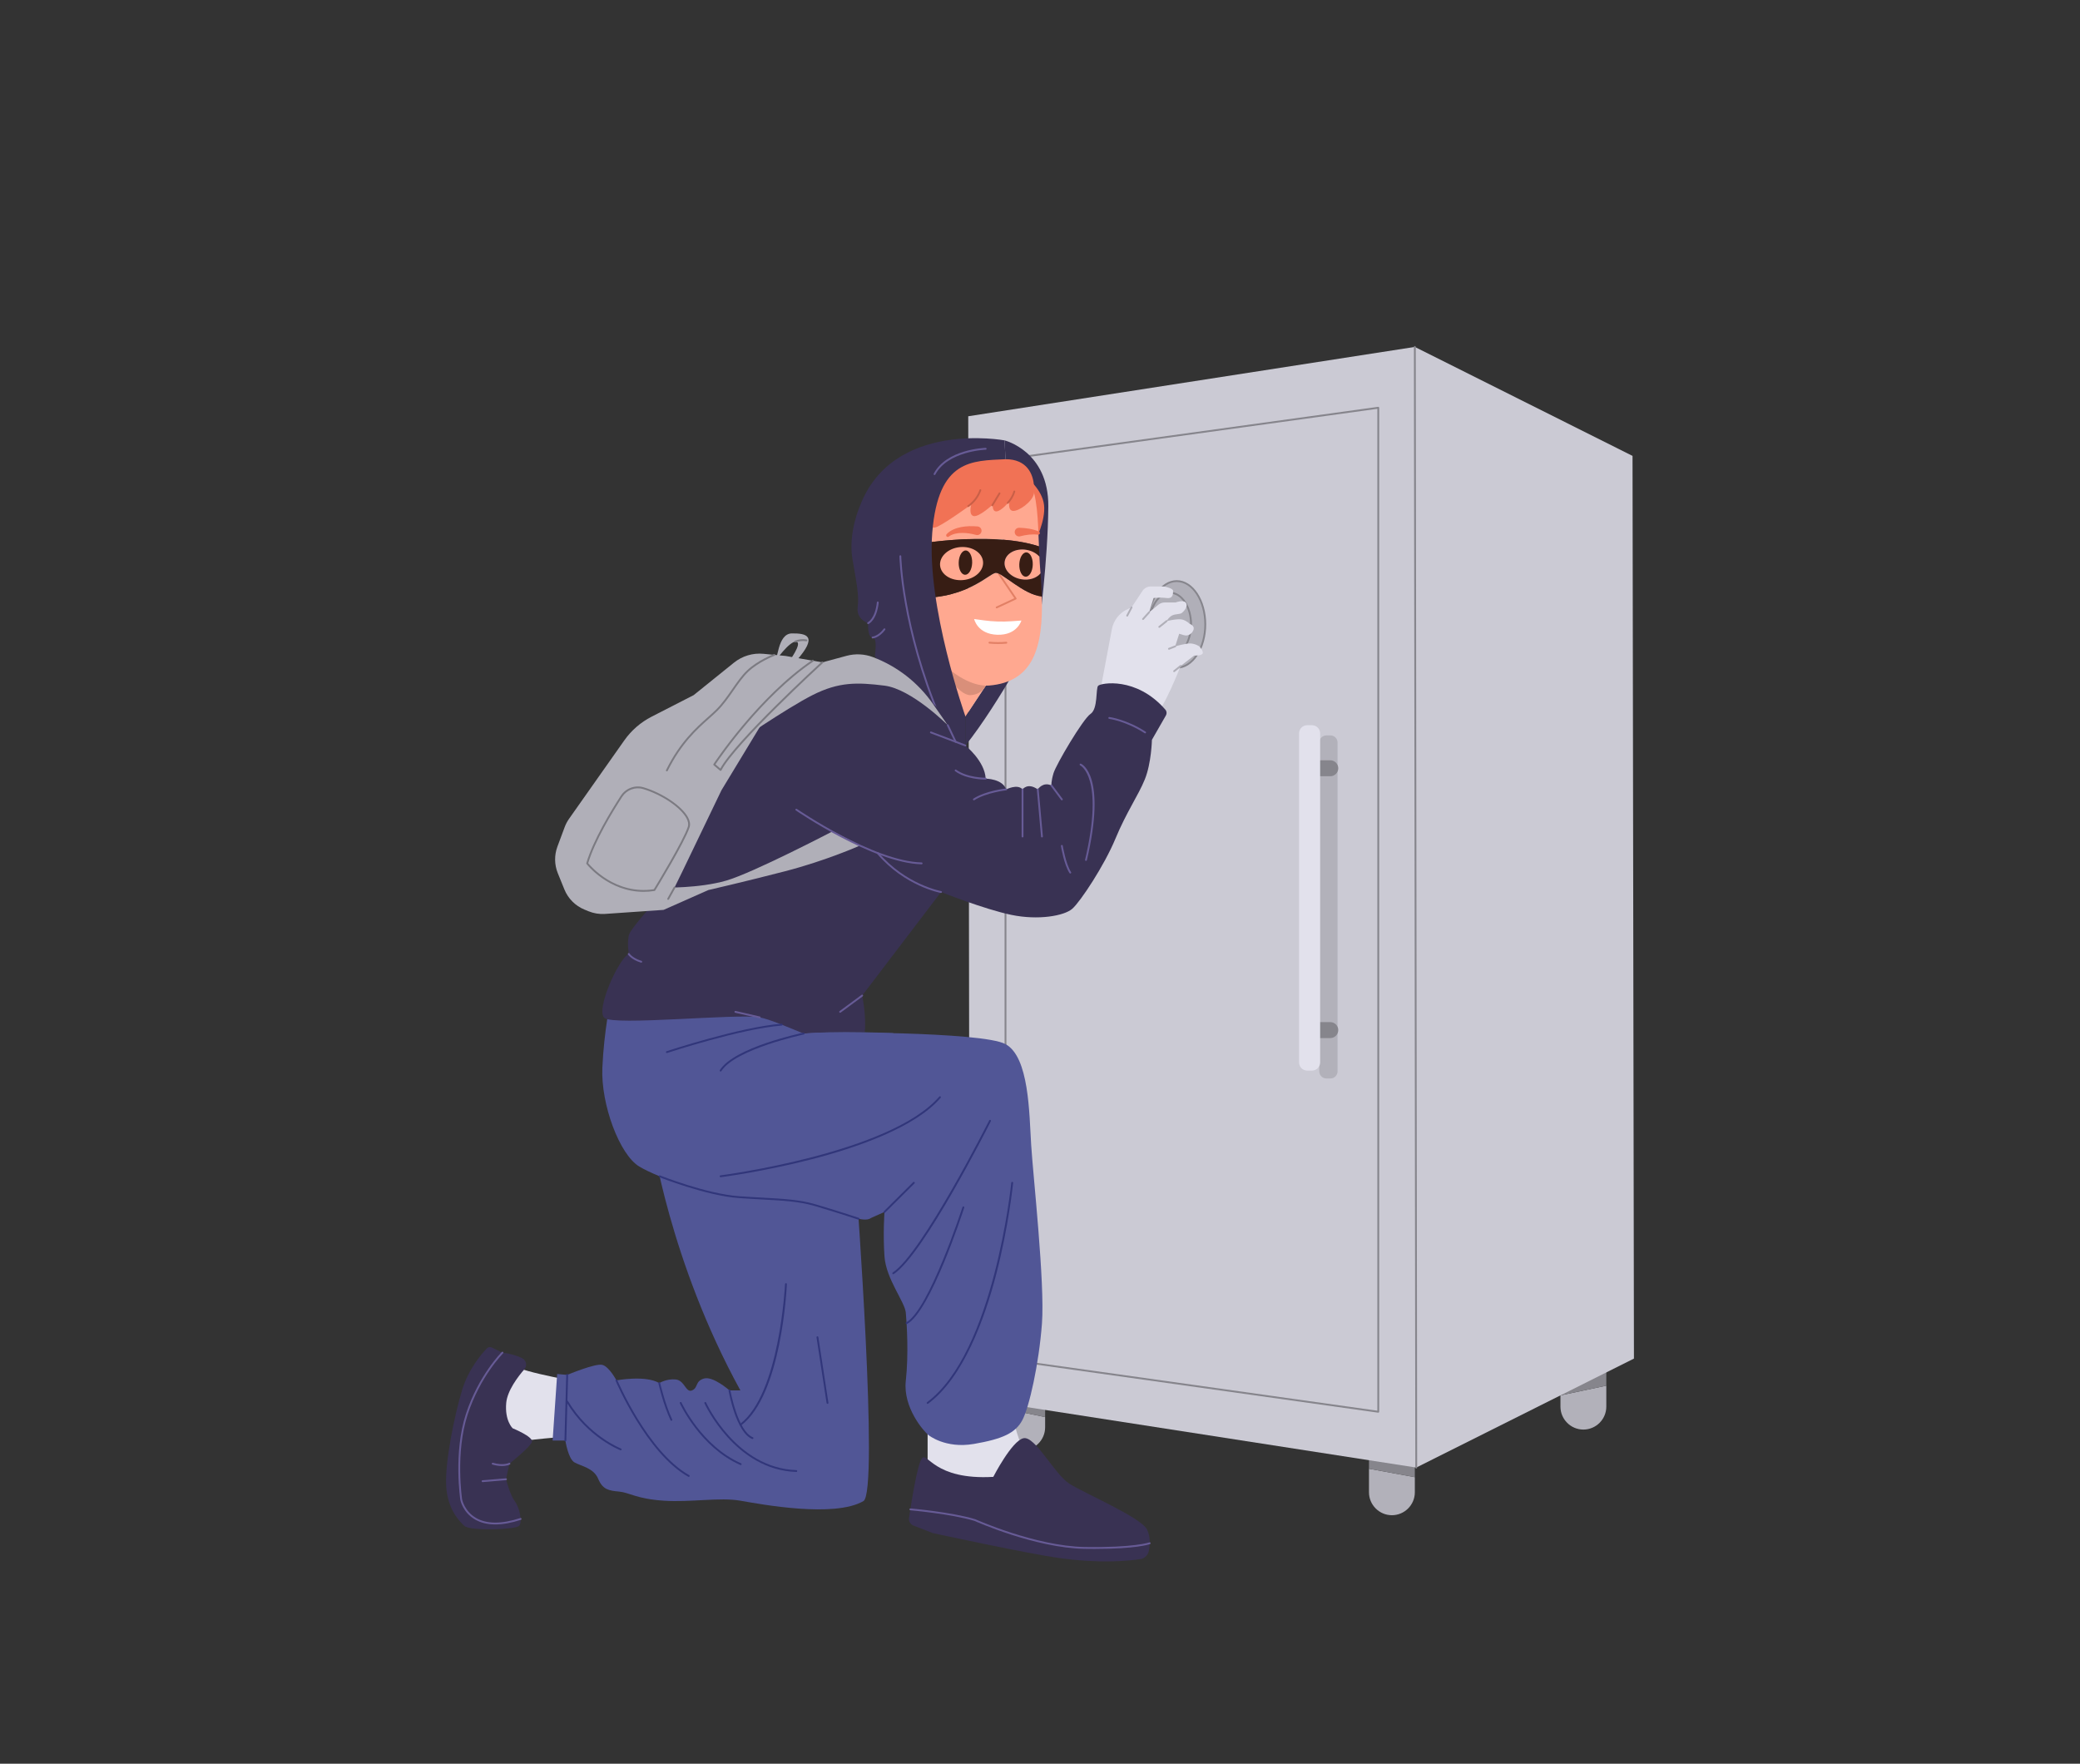 <?xml version="1.0" encoding="utf-8"?>
<svg xmlns="http://www.w3.org/2000/svg" enable-background="new 0 0 2173 1842.422" viewBox="0 0 2173 1842.422">
  <rect x="0" y="0" width="2173" height="1842.422" fill="#333333" stroke="none"/>
  <g>
    <g>
      <path d="M1478.099,1460.112v28.588l-47.916,16.95v-45.538c0-13.185,10.785-23.958,23.958-23.958&#xA;			c6.587,0,12.571,2.696,16.916,7.03C1475.402,1447.53,1478.099,1453.525,1478.099,1460.112z" fill="#b2b1ba"/>
      <path d="M1430.183,1534.284l47.916,8.794v15.79c0,13.173-10.785,23.947-23.958,23.947&#xA;			s-23.958-10.773-23.958-23.947V1534.284z" fill="#b2b1ba"/>
      <path d="M1678.135,1370.639v40.738l-47.916,14.516v-55.254c0-13.173,10.773-23.958,23.958-23.958&#xA;			c6.587,0,12.57,2.696,16.916,7.042C1675.439,1358.057,1678.135,1364.052,1678.135,1370.639z" fill="#b2b1ba"/>
      <path d="M1630.219,1457.632l47.916-10.136v21.899c0,13.173-10.785,23.958-23.958,23.958&#xA;			c-13.185,0-23.958-10.784-23.958-23.958V1457.632z" fill="#b2b1ba"/>
      <path d="M1050.461,1444.811l-6.519,25.619v-78.176c0-13.173,10.785-23.958,23.958-23.958&#xA;			c6.587,0,12.571,2.696,16.916,7.042c4.346,4.334,7.042,10.329,7.042,16.916v66.243L1050.461,1444.811z" fill="#b2b1ba"/>
      <path d="M1043.943,1491.009v-20.579l47.916,9.886v10.694c0,13.173-10.784,23.958-23.958,23.958&#xA;			C1054.727,1514.967,1043.943,1504.183,1043.943,1491.009z" fill="#b2b1ba"/>
      <path d="M1273.218,1425.494h-10.56c-10.272,0-18.677-8.405-18.677-18.677v-109.315&#xA;			c0-10.272,8.405-18.677,18.677-18.677h10.56c10.272,0,18.677,8.405,18.677,18.677v109.315&#xA;			C1291.895,1417.09,1283.491,1425.494,1273.218,1425.494z" fill="#b2b1ba"/>
      <polygon fill="#86858c" points="1478.099 1488.7 1478.099 1543.078 1430.183 1534.284 1430.183 1505.65"/>
      <polygon fill="#86858c" points="1678.135 1411.377 1678.135 1447.496 1630.219 1457.632 1630.219 1425.893"/>
      <polygon fill="#86858c" points="1616.648 1429.999 1630.219 1425.893 1630.219 1457.632"/>
      <polygon fill="#86858c" points="1091.859 1458.496 1091.859 1480.316 1043.943 1470.43 1050.461 1444.811"/>
      <polygon fill="#cbcad4" points="1013.005 1460.596 1479.568 1533.039 1478.095 362.394 1011.532 434.837"/>
      <g>
        <path d="M1439.9,1475.713c-0.045,0-0.089-0.003-0.134-0.009l-389.443-54.735&#xA;				c-0.475-0.067-0.828-0.473-0.828-0.953V479.697c0-0.48,0.354-0.888,0.83-0.953l389.443-53.753&#xA;				c0.276-0.037,0.554,0.045,0.764,0.227c0.21,0.183,0.33,0.447,0.33,0.725v1048.808c0,0.279-0.121,0.543-0.331,0.726&#xA;				C1440.354,1475.631,1440.13,1475.713,1439.9,1475.713z M1051.418,1419.18l387.519,54.465V427.047l-387.519,53.488V1419.18z" fill="#86858c"/>
      </g>
      <polygon fill="#cbcad4" points="1706.996 1419.199 1479.568 1533.039 1478.095 362.394 1705.523 476.234"/>
      <g>
        <path d="M1479.568,1534.001c-0.531,0-0.961-0.43-0.962-0.961l-1.473-1170.645&#xA;				c-0.001-0.532,0.406-0.954,0.962-0.963c0.531,0,0.961,0.43,0.962,0.961l1.473,1170.645c0.001,0.531-0.43,0.963-0.961,0.963&#xA;				C1479.569,1534.001,1479.569,1534.001,1479.568,1534.001z" fill="#86858c"/>
      </g>
      <ellipse cx="1229.376" cy="652.247" fill="#b0afb8" rx="29.806" ry="45.228"/>
      <g>
        <path d="M1229.376,698.436c-16.966,0-30.768-20.721-30.768-46.19c0-25.469,13.803-46.19,30.768-46.19&#xA;				c16.966,0,30.768,20.721,30.768,46.19C1260.144,677.716,1246.342,698.436,1229.376,698.436z M1229.376,607.981&#xA;				c-15.905,0-28.844,19.857-28.844,44.266c0,24.408,12.94,44.266,28.844,44.266c15.905,0,28.844-19.857,28.844-44.266&#xA;				C1258.22,627.838,1245.281,607.981,1229.376,607.981z" fill="#86858c"/>
      </g>
      <g>
        <path d="M1222.551,686.225c-12.528,0-22.72-15.243-22.72-33.979c0-18.736,10.192-33.978,22.72-33.978&#xA;				c12.528,0,22.72,15.242,22.72,33.978C1245.271,670.982,1235.079,686.225,1222.551,686.225z M1222.551,620.193&#xA;				c-11.467,0-20.796,14.379-20.796,32.054c0,17.675,9.329,32.054,20.796,32.054s20.796-14.38,20.796-32.054&#xA;				C1243.347,634.572,1234.018,620.193,1222.551,620.193z" fill="#86858c"/>
      </g>
      <path d="M1389.945,1126.592h-4.261c-4.081,0-7.419-3.339-7.419-7.419V775.636&#xA;			c0-4.081,3.339-7.419,7.419-7.419h4.261c4.081,0,7.419,3.339,7.419,7.419v343.536&#xA;			C1397.365,1123.253,1394.026,1126.592,1389.945,1126.592z" fill="#b2b1ba"/>
      <g>
        <path d="M1389.756,810.876h-22.981c-4.605,0-8.338-3.733-8.338-8.338c0-4.605,3.733-8.338,8.338-8.338&#xA;				h22.981c4.605,0,8.338,3.733,8.338,8.338C1398.094,807.143,1394.361,810.876,1389.756,810.876z" fill="#86858c"/>
      </g>
      <g>
        <path d="M1389.756,1084.394h-22.981c-4.605,0-8.338-3.733-8.338-8.338c0-4.605,3.733-8.338,8.338-8.338&#xA;				h22.981c4.605,0,8.338,3.733,8.338,8.338C1398.094,1080.661,1394.361,1084.394,1389.756,1084.394z" fill="#86858c"/>
      </g>
      <path d="M1370.577,1118.39h-4.858c-4.726,0-8.592-3.867-8.592-8.592V766.126&#xA;			c0-4.726,3.867-8.592,8.592-8.592h4.858c4.726,0,8.593,3.867,8.593,8.593v343.671&#xA;			C1379.17,1114.523,1375.303,1118.39,1370.577,1118.39z" fill="#e2e1ec"/>
    </g>
    <g>
      <path d="M610.491,1445.107c-2.265-1.51-62.659-10.569-76.248-19.628&#xA;			c-13.589-9.059-12.079,76.248-12.079,76.248l12.834,4.53c0,0,65.679-7.549,75.493-6.039&#xA;			C620.305,1501.727,610.491,1445.107,610.491,1445.107z" fill="#e2e1ec"/>
      <path d="M545.488,1418.771c4.351,2.217,5.527,7.908,2.325,11.595c-6.724,7.745-17.797,22.282-18.959,35.164&#xA;			c-1.681,18.633,6.724,26.478,6.724,26.478s21.854,8.883,20.173,14.248c-1.681,5.365-23.535,22.736-23.535,22.736l-3.584,16.25&#xA;			c0,0,4.145,16.25,9.188,22.974s8.275,21.854,4.418,25.776c-3.857,3.922-50.927,5.604-57.091,0s-17.931-18.492-19.052-42.587&#xA;			c-1.121-24.095,8.405-72.286,16.811-99.743c6.635-21.674,20.254-37.413,25.697-43.081c1.346-1.401,3.432-1.775,5.184-0.934&#xA;			l11.146,5.351C524.932,1412.999,536.774,1414.331,545.488,1418.771z" fill="#393253"/>
      <path d="M681.122,1187.709c0,0,18.093,129.506,92.368,264.725h-11.427c0,0-17.14-15.236-26.663-12.379&#xA;			c-9.523,2.857-5.714,9.522-12.379,12.379c-6.666,2.857-7.618-10.475-17.14-11.427c-9.522-0.952-17.141,3.809-17.141,3.809&#xA;			c-14.284-8.57-44.756-2.857-44.756-2.857s-7.489-14.284-14.695-16.188c-7.207-1.904-36.726,10.475-36.726,10.475l-10.475-0.952&#xA;			l-4.761,69.514h13.331c0,0,2.857,19.045,9.523,22.854c6.666,3.809,19.997,5.714,24.758,17.141&#xA;			c4.761,11.427,11.427,12.379,21.902,13.331c10.475,0.952,18.093,7.618,46.66,9.523c28.567,1.904,58.087-3.809,79.989,0&#xA;			c21.902,3.809,98.081,18.093,128.553,0.401c16.42-9.534-7.618-330.831-7.618-330.831L681.122,1187.709z" fill="#515696"/>
      <path d="M1049.48,460.027c0,0,46.15,11.3,45.697,68.869c-0.452,57.568-9.769,126.706-9.769,126.706&#xA;			s-41.074,78.528-76.812,123.196c-35.738,44.669,0,0,0,0v-30.396l35.35-53.529l6.509-215.176L1049.48,460.027L1049.48,460.027z" fill="#393253"/>
      <path d="M1071.903,498.13c0,0,16.984,12.886,18.825,29.454c1.841,16.568-9.413,38.045-9.413,38.045&#xA;			s-16.391-49.722-16.375-50.173S1071.903,498.13,1071.903,498.13z" fill="#f17255"/>
      <polygon fill="#ffa890" points="1043.947 694.872 1008.597 748.402 990.129 757.542 962.826 716.227 962.826 675.219 1003.386 685.646"/>
      <path d="M1029.744,716.38c0,0-4.136,9.47-16.214,9.755c-12.078,0.284-30.418-28.629-30.418-28.629&#xA;			l32.449-5.592l14.184,6.486V716.38z" fill="#d98f7a"/>
      <path d="M940.91,571.449c-2.219-51.033,6.086-89.268,73.068-94.717&#xA;			c70.179-5.711,69.269,38.474,71.43,94.012C1032.863,553.52,946.712,569.822,940.91,571.449z" fill="#ffa890"/>
      <path d="M1033.465,716.118c-29.145,2.423-74.24-35.937-87.163-91.987&#xA;			c62.068,5.108,86.31-25.073,93.943-25.619c7.144-0.512,29.066,22.763,48.144,24.538&#xA;			C1089.97,675.665,1079.971,712.239,1033.465,716.118z" fill="#ffa890"/>
      <g>
        <path d="M1041.254,635.502c-0.362,0-0.709-0.205-0.872-0.555c-0.225-0.482-0.017-1.054,0.465-1.279&#xA;				l18.797-8.779l-16.678-24.59c-0.298-0.44-0.184-1.038,0.256-1.336c0.44-0.297,1.038-0.183,1.336,0.256l17.311,25.524&#xA;				c0.158,0.233,0.206,0.524,0.131,0.796c-0.075,0.272-0.265,0.497-0.52,0.616l-19.819,9.256&#xA;				C1041.529,635.474,1041.391,635.502,1041.254,635.502z" fill="#e28065"/>
      </g>
      <path d="M1067.075,648.221c0,0-4.368,15.521-25.186,14.861c-20.818-0.66-24.194-16.426-24.194-16.426&#xA;			l10.173,1.378c9.583,1.298,19.322,1.606,28.967,0.918L1067.075,648.221z" fill="#fff"/>
      <path d="M988.848,558.147c0.622-0.752,1.109-1.163,1.694-1.685c0.572-0.467,1.158-0.919,1.768-1.316&#xA;			c0.599-0.434,1.237-0.755,1.863-1.137c0.64-0.328,1.287-0.656,1.942-0.962c2.631-1.193,5.403-1.968,8.196-2.495&#xA;			c2.802-0.572,5.62-0.766,8.449-0.902l4.223,0.016l4.202,0.253c2.489,0.15,4.385,2.289,4.235,4.778&#xA;			c-0.15,2.489-2.289,4.385-4.778,4.235c-0.261-0.016-0.515-0.053-0.761-0.111l-0.218-0.053l-3.641-0.877l-3.67-0.669&#xA;			c-2.446-0.31-4.927-0.585-7.374-0.518c-2.453,0.022-4.907,0.26-7.252,0.858c-0.581,0.156-1.158,0.33-1.738,0.504&#xA;			c-0.549,0.219-1.143,0.389-1.67,0.65c-0.553,0.232-1.072,0.504-1.586,0.787c-0.467,0.273-1.042,0.658-1.321,0.876l-0.219,0.172&#xA;			c-0.734,0.575-1.795,0.446-2.37-0.288C988.321,559.628,988.353,558.745,988.848,558.147z" fill="#f17255"/>
      <path d="M1084.42,558.521c-6.3-0.776-12.615,0.146-18.684,1.708c-2.427,0.624-4.9-0.837-5.524-3.263&#xA;			c-0.624-2.427,0.837-4.9,3.264-5.524c0.415-0.107,0.831-0.153,1.239-0.143l0.063,0.003c7.001,0.201,14.119,1.19,20.564,3.948&#xA;			c0.87,0.372,1.274,1.38,0.901,2.25c-0.307,0.718-1.046,1.118-1.783,1.028L1084.42,558.521z" fill="#f17255"/>
      <path d="M1088.389,623.05c-19.078-1.775-40.999-25.05-48.144-24.538&#xA;			c-7.633,0.546-31.876,30.727-93.943,25.619c-1.502-6.462-2.571-13.151-3.128-20.045c-0.922-11.297-1.809-22.24-2.264-32.638&#xA;			c5.802-1.627,91.953-17.929,144.499-0.705c0.136,3.538,0.284,7.121,0.466,10.739c-3.162-3.515-7.986-6.177-13.663-7.11&#xA;			c-11.057-1.832-21.16,3.572-22.57,12.059c-1.399,8.475,6.427,16.848,17.485,18.68c8.225,1.365,15.927-1.285,19.908-6.223&#xA;			C1087.684,607.26,1088.162,615.326,1088.389,623.05z" fill="#371d14"/>
      <path d="M1027.009,586.747c0.844,9.511-8.52,18.113-20.914,19.212c-12.395,1.099-23.126-5.72-23.97-15.231&#xA;			c-0.844-9.511,8.52-18.113,20.915-19.212C1015.433,570.417,1026.165,577.236,1027.009,586.747z" fill="#ffa890"/>
      <path d="M1087.035,598.888c-3.982,4.937-11.683,7.588-19.908,6.223&#xA;			c-11.058-1.832-18.884-10.204-17.485-18.68c1.411-8.486,11.513-13.89,22.57-12.059c5.677,0.933,10.5,3.595,13.663,7.11&#xA;			c0.239,4.846,0.535,9.761,0.944,14.721C1086.887,597.102,1086.967,598,1087.035,598.888z" fill="#ffa890"/>
      <path d="M1015.635,587.958c-0.222,7.012-3.554,12.597-7.441,12.474c-3.887-0.123-6.858-5.907-6.636-12.919&#xA;			c0.222-7.012,3.554-12.597,7.441-12.474C1012.886,575.161,1015.858,580.945,1015.635,587.958z" fill="#371d14"/>
      <path d="M1078.941,589.964c-0.222,7.012-3.553,12.597-7.441,12.474c-3.887-0.123-6.858-5.907-6.636-12.92&#xA;			c0.222-7.012,3.554-12.597,7.441-12.473C1076.192,577.167,1079.163,582.952,1078.941,589.964z" fill="#371d14"/>
      <path d="M962.854,537.547c-0.48,1.919,5.277,18.231,16.792,12.474&#xA;			c11.515-5.757,35.004-23.029,35.004-23.029s-3.108,11.299,2.773,12.127c5.882,0.827,19.795-12.127,19.795-12.127&#xA;			s-1.046,7.676,4.035,7.197c5.08-0.48,13.237-10.347,13.237-10.347s-1.919,9.388,3.838,9.868c5.757,0.48,20.244-9.32,21.888-18.254&#xA;			c0.257-1.396,0.057-4.848,0-6.679c-0.433-13.927-7.725-29.168-29.76-29.079l0,0l-41.859-3.463l-35.668,9.978l-8.156,22.549&#xA;			L962.854,537.547z" fill="#f17255"/>
      <g>
        <path d="M1042.746,672.712c-3.055,0-6.111-0.142-9.145-0.426c-0.529-0.049-0.918-0.518-0.868-1.047&#xA;				c0.049-0.529,0.51-0.928,1.047-0.868c5.786,0.541,11.656,0.555,17.444,0.044c0.527-0.049,0.996,0.344,1.043,0.874&#xA;				c0.047,0.529-0.344,0.996-0.874,1.043C1048.524,672.585,1045.635,672.712,1042.746,672.712z" fill="#e28065"/>
      </g>
      <g>
        <path d="M1011.533,529.666c-0.303,0-0.602-0.143-0.789-0.411c-0.304-0.436-0.198-1.035,0.237-1.34&#xA;				c5.658-3.952,10.036-9.714,12.327-16.222c0.177-0.502,0.725-0.765,1.227-0.588c0.501,0.177,0.765,0.726,0.588,1.227&#xA;				c-2.424,6.886-7.055,12.98-13.04,17.161C1011.915,529.609,1011.723,529.666,1011.533,529.666z" fill="#c95f47"/>
      </g>
      <g>
        <path d="M1036.624,528.83c-0.17,0-0.343-0.045-0.499-0.14c-0.454-0.276-0.598-0.868-0.323-1.322&#xA;				l7.594-12.501c0.276-0.454,0.868-0.598,1.322-0.323c0.454,0.276,0.598,0.868,0.323,1.322l-7.594,12.501&#xA;				C1037.266,528.665,1036.949,528.83,1036.624,528.83z" fill="#c95f47"/>
      </g>
      <g>
        <path d="M1052.815,526.286c-0.237,0-0.474-0.086-0.66-0.262c-0.387-0.364-0.405-0.973-0.041-1.36&#xA;				c3.073-3.263,5.379-7.256,6.669-11.547c0.153-0.51,0.692-0.795,1.198-0.645c0.509,0.153,0.797,0.69,0.645,1.198&#xA;				c-1.376,4.575-3.835,8.833-7.111,12.312C1053.326,526.184,1053.071,526.286,1052.815,526.286z" fill="#c95f47"/>
      </g>
      <path d="M1050.456,479.697l-0.976-19.67c0,0-116.837-21.823-151.13,68.587c0,0-12.47,28.058-7.794,55.337&#xA;			c4.676,27.279,7.015,38.05,5.456,50.59c-1.559,12.54,10.912,16.437,10.912,16.437s-0.779,15.187,4.676,14.997&#xA;			c5.456-0.189,2.338,19.296,2.338,19.296l44.425,67.028l42.087,31.176l8.146-4.676v-30.396c0,0-40.88-115.297-34.645-192.094&#xA;			C980.187,479.512,1015.508,481.441,1050.456,479.697z" fill="#393253"/>
      <g>
        <path d="M981.992,750.933c-0.376,0-0.734-0.222-0.888-0.591c-39.943-95.518-41.454-168.591-41.464-169.318&#xA;				c-0.008-0.531,0.416-0.968,0.948-0.976c0.534-0.016,0.968,0.417,0.976,0.948c0.011,0.723,1.525,73.452,41.315,168.603&#xA;				c0.205,0.49-0.026,1.054-0.516,1.259C982.241,750.909,982.116,750.933,981.992,750.933z" fill="#675b96"/>
      </g>
      <g>
        <path d="M976.304,496.235c-0.151,0-0.304-0.035-0.447-0.11c-0.47-0.247-0.651-0.829-0.405-1.299&#xA;				c13.346-25.422,52.597-26.94,54.261-26.992c0.525-0.019,0.975,0.4,0.991,0.931c0.017,0.53-0.4,0.975-0.931,0.991&#xA;				c-0.396,0.013-39.796,1.541-52.617,25.964C976.984,496.047,976.65,496.235,976.304,496.235z" fill="#675b96"/>
      </g>
      <g>
        <path d="M906.925,651.94c-0.371,0-0.725-0.216-0.883-0.577c-0.212-0.485,0.009-1.05,0.492-1.265&#xA;				c0.129-0.06,7.732-3.748,9.537-20.86c0.057-0.528,0.529-0.906,1.058-0.856c0.529,0.056,0.912,0.53,0.856,1.058&#xA;				c-1.944,18.413-10.322,22.266-10.678,22.42C907.183,651.914,907.053,651.94,906.925,651.94z" fill="#675b96"/>
      </g>
      <g>
        <path d="M911.6,666.937c-0.507,0-0.931-0.396-0.96-0.909c-0.029-0.529,0.375-0.982,0.903-1.013&#xA;				c0.11-0.008,5.859-0.51,11.71-8.231c0.321-0.422,0.924-0.505,1.348-0.185c0.423,0.321,0.507,0.924,0.185,1.348&#xA;				c-6.459,8.524-12.862,8.974-13.132,8.99C911.635,666.937,911.617,666.937,911.6,666.937z" fill="#675b96"/>
      </g>
      <path d="M969.088,1456.385c0,2.629,0,99.892,0,99.892l119.97-6.134c0,0-34.974-42.936-34.098-105.15&#xA;			C1055.837,1382.78,969.088,1456.385,969.088,1456.385z" fill="#e2e1ec"/>
      <path d="M1037.707,1542.765c0,0,19.35-37.733,31.534-40.367c12.184-2.634,32.251,37.501,48.018,47.534&#xA;			c15.767,10.034,74.535,35.12,80.985,47.661c3.845,7.475,3.106,16.606,1.882,22.763c-0.854,4.295-4.325,7.578-8.651,8.258&#xA;			c-12.628,1.986-42.531,4.972-86.4-1.279c-32.645-4.652-130.436-25.8-130.436-25.8l-20.417-7.94&#xA;			c-3.16-1.229-5.053-4.471-4.558-7.826c2.261-15.336,8.708-56.538,13.509-62.353&#xA;			C969.088,1516.248,975.355,1546.349,1037.707,1542.765z" fill="#393253"/>
      <g>
        <path d="M1143.529,1618.031c-3.204,0-6.568-0.026-10.103-0.081&#xA;				c-51.922-0.812-114.732-28.911-115.36-29.195c-24.746-7.415-66.688-11.048-67.108-11.084c-0.53-0.045-0.922-0.51-0.877-1.04&#xA;				c0.045-0.53,0.521-0.929,1.04-0.877c0.423,0.036,42.561,3.685,67.617,11.202c0.745,0.326,63.198,28.263,114.718,29.069&#xA;				c51.408,0.802,67.166-4.789,67.32-4.845c0.495-0.184,1.05,0.07,1.236,0.568c0.185,0.497-0.068,1.05-0.565,1.236&#xA;				C1200.856,1613.205,1187.371,1618.031,1143.529,1618.031z" fill="#675b96"/>
      </g>
      <g>
        <path d="M517.461,1592.463c-8.257,0-15.396-1.758-21.362-5.275c-12.551-7.397-15.07-19.797-15.171-20.322&#xA;				c-0.082-0.525-7.404-49.425,5.811-89.812c13.217-40.389,37.273-64.501,37.515-64.74c0.377-0.373,0.986-0.371,1.36,0.007&#xA;				c0.373,0.378,0.37,0.987-0.008,1.36c-0.238,0.236-23.975,24.047-37.039,63.971c-13.069,39.941-5.819,88.399-5.744,88.884&#xA;				c0.017,0.083,2.478,12.072,14.284,19.011c11.184,6.574,26.83,6.655,46.507,0.242c0.506-0.167,1.049,0.112,1.213,0.616&#xA;				c0.165,0.505-0.111,1.048-0.616,1.213C534.307,1590.848,525.371,1592.463,517.461,1592.463z" fill="#675b96"/>
      </g>
      <g>
        <path d="M504.158,1548.237c-0.495,0-0.916-0.38-0.958-0.883c-0.044-0.529,0.35-0.995,0.879-1.038&#xA;				l24.472-2.032c0.524-0.04,0.995,0.349,1.038,0.879c0.044,0.529-0.349,0.995-0.879,1.038l-24.472,2.032&#xA;				C504.212,1548.235,504.185,1548.237,504.158,1548.237z" fill="#675b96"/>
      </g>
      <g>
        <path d="M524.334,1531.433c-2.679,0-5.981-0.381-9.882-1.518c-0.51-0.149-0.803-0.683-0.654-1.193&#xA;				c0.149-0.511,0.685-0.798,1.193-0.655c10.805,3.147,16.711,0.108,16.77,0.076c0.468-0.247,1.05-0.073,1.301,0.393&#xA;				c0.25,0.467,0.079,1.047-0.386,1.3C532.5,1529.933,529.646,1531.433,524.334,1531.433z" fill="#675b96"/>
      </g>
      <path d="M1077.271,1195.9c-2.062-33-2.066-91.782-26.814-105.189&#xA;			c-24.749-13.406-196.969-12.375-196.969-12.375l-54.657-41.25l-80.438,15.469l-80.438-8.25c0,0-7.017,33-8.665,71.157&#xA;			c-1.648,38.157,17.946,90.751,38.571,103.126c20.625,12.375,73.22,29.906,104.157,31.969c30.938,2.062,66,4.125,87.657,10.313&#xA;			c21.656,6.188,42.282,17.531,50.532,11.344l13.812-6.188c0,0-1.657,22.688,0,46.407c1.657,23.719,21.253,47.438,22.283,58.782&#xA;			c1.03,11.344,3.095,43.313,0,71.157c-3.095,27.844,18.485,52.594,23.68,56.719c0,0,17.5,14.438,47.441,9.281&#xA;			c29.941-5.156,43.348-11.344,50.566-24.75c7.219-13.406,17.39-58.782,20.554-101.063S1079.333,1228.9,1077.271,1195.9z" fill="#515696"/>
      <path d="M1148.619,726.137c0.476-2.232,8.542-45.283,12.95-68.831c1.767-9.438,8.106-17.373,16.918-21.187&#xA;			l3.649-1.579l11.392-17.251c1.914-2.899,5.156-4.643,8.631-4.643h14.152c0,0,9.201,1.78,9.201,4.504&#xA;			c0,2.725,0.274,8.457-6.763,7.563c-7.038-0.895-13.61,0-13.61,0l-4.6,14.878l9.59-7.874c1.873-1.538,4.221-2.378,6.644-2.378&#xA;			h11.368c0,0,7.886-3.023,10.515,0c2.629,3.023,0,7.624-3.943,10.91c-1.944,1.62-6.633,0.913-10.095,2.625&#xA;			c-3.562,1.761-5.87,5.919-5.87,5.919s11.691-2.84,16.39-1.603c4.699,1.237,7.667,4.452,7.667,4.452s5.193,1.804,4.204,5.725&#xA;			c-0.989,3.921-5.194,7.63-10.14,6.146c-4.946-1.484-4.946-1.484-4.946-1.484l-4.204,13.191c0,0,10.882-3.298,16.075-3.051&#xA;			c5.194,0.247,9.151,3.051,9.151,3.051s5.193,5.605,3.215,7.831c-1.979,2.226-8.656,1.731-8.656,1.731l-14.097,10.882&#xA;			c0,0-17.312,44.764-27.452,52.925C1195.816,756.749,1148.619,726.137,1148.619,726.137z" fill="#e2e1ec"/>
      <g>
        <path d="M1226.636,702.098c-0.281,0-0.559-0.122-0.749-0.358c-0.334-0.413-0.269-1.018,0.144-1.353&#xA;				l6.772-5.473c0.414-0.333,1.018-0.269,1.353,0.144c0.334,0.413,0.269,1.018-0.144,1.353l-6.772,5.473&#xA;				C1227.062,702.028,1226.848,702.098,1226.636,702.098z" fill="#b0afb8"/>
      </g>
      <g>
        <path d="M1221.222,678.711c-0.385,0-0.749-0.232-0.896-0.613c-0.193-0.495,0.052-1.052,0.547-1.245&#xA;				l6.497-2.53c0.492-0.192,1.053,0.051,1.245,0.547c0.193,0.495-0.052,1.052-0.547,1.245l-6.497,2.53&#xA;				C1221.457,678.69,1221.339,678.711,1221.222,678.711z" fill="#b0afb8"/>
      </g>
      <g>
        <path d="M1211.12,655.842c-0.282,0-0.562-0.124-0.753-0.362c-0.331-0.415-0.263-1.021,0.152-1.352&#xA;				l7.629-6.087c0.415-0.329,1.02-0.263,1.352,0.152c0.331,0.415,0.263,1.021-0.152,1.352l-7.629,6.087&#xA;				C1211.542,655.773,1211.33,655.842,1211.12,655.842z" fill="#b0afb8"/>
      </g>
      <g>
        <path d="M1194.16,647.619c-0.23,0-0.461-0.082-0.645-0.248c-0.395-0.356-0.426-0.964-0.07-1.359&#xA;				l6.378-7.065c0.356-0.395,0.965-0.426,1.359-0.07c0.394,0.356,0.426,0.965,0.069,1.359l-6.378,7.065&#xA;				C1194.684,647.511,1194.422,647.619,1194.16,647.619z" fill="#b0afb8"/>
      </g>
      <g>
        <path d="M1177.59,644.086c-0.152,0-0.306-0.036-0.45-0.112c-0.47-0.249-0.648-0.831-0.4-1.3l4.547-8.584&#xA;				c0.249-0.47,0.834-0.649,1.3-0.4c0.47,0.249,0.648,0.831,0.4,1.3l-4.547,8.584C1178.268,643.9,1177.934,644.086,1177.59,644.086z" fill="#b0afb8"/>
      </g>
      <path d="M1218.053,747.334l-14.618,25.471c0,0-0.535,24.39-7.428,41.352&#xA;			c-6.882,16.962-19.078,33.924-30.738,62.022c-11.672,28.099-36.585,65.742-45.061,73.159c-8.486,7.417-35.527,12.195-63.615,6.359&#xA;			c-28.099-5.824-73.478-23.856-73.478-23.856l-82.385,108.152c0,0,4.494,21.558,2.674,38.337&#xA;			c-28.474-0.523-49.02,0.148-63.82,1.365c-18.327-7.485-36.176-15.176-45.937-16.916c-23.855-4.232-152.678,9.021-162.222,0.535&#xA;			c-9.544-8.486,15.38-62.557,25.448-66.8c0,0-2.116-13.253,0.535-20.67c2.651-7.417,30.738-38.167,30.738-38.167l77.084-158.98&#xA;			l101.042-69.667l45.925-7.895l41.852,15.244c0,0,42.763,33.946,54.548,62.42c0,0,20.306,16.222,21.148,34.594&#xA;			c0,0,17.496,0,21.421,11.228c0,0,11.899-6.12,17.087,0c0,0,5.301-7.554,15.904,0c0,0,5.301-8.35,14.311-4.107&#xA;			c0,0-0.535-3.709,2.116-12.718c2.651-9.021,30.75-56.732,38.701-62.034c7.952-5.301,5.301-26.438,7.952-29.384&#xA;			c2.582-2.867,39.884-9.988,70.236,24.936C1218.929,742.988,1219.157,745.411,1218.053,747.334z" fill="#393253"/>
      <path d="M903.403,1078.332c-0.603,5.552-1.889,10.58-4.266,14.14c-5.643,8.452-33.105-1.957-59.554-12.775&#xA;			C854.384,1078.479,874.929,1077.808,903.403,1078.332z" fill="#515696"/>
      <path d="M933.208,1079.23l-21.967,55.492c0,0-62.648,0-64.593,0c-1.934,0-50.84-45.857-50.84-45.857h5.631&#xA;			c0,0,2.173-6.2,38.144-9.169c26.449,10.819,53.911,21.228,59.554,12.775c2.377-3.561,3.663-8.589,4.266-14.14&#xA;			C912.504,1078.502,922.413,1078.787,933.208,1079.23z" fill="#515696"/>
      <g>
        <path d="M896.957,1274.082c-0.1,0-0.202-0.016-0.302-0.049c-0.251-0.083-25.327-8.375-46.201-14.423&#xA;				c-15.666-4.539-32.703-5.463-54.272-6.633c-7.603-0.412-15.466-0.839-24.232-1.461c-34.265-2.43-82.696-21.654-83.182-21.849&#xA;				c-0.493-0.197-0.733-0.757-0.536-1.25c0.197-0.493,0.755-0.733,1.25-0.536c0.482,0.192,48.64,19.307,82.604,21.716&#xA;				c8.749,0.621,16.604,1.047,24.199,1.459c21.693,1.177,38.826,2.106,54.703,6.707c20.91,6.058,46.02,14.361,46.271,14.444&#xA;				c0.504,0.167,0.778,0.711,0.611,1.216C897.737,1273.826,897.361,1274.082,896.957,1274.082z" fill="#31367a"/>
      </g>
      <g>
        <path d="M752.812,1229.736c-0.477,0-0.891-0.354-0.953-0.84c-0.067-0.527,0.306-1.009,0.833-1.076&#xA;				c1.773-0.225,177.845-23.239,228.57-82.31c0.344-0.402,0.953-0.45,1.357-0.103c0.403,0.346,0.449,0.953,0.103,1.357&#xA;				c-26.795,31.203-87.883,52.101-134.412,64.138c-50.327,13.019-94.93,18.77-95.375,18.827&#xA;				C752.893,1229.734,752.853,1229.736,752.812,1229.736z" fill="#31367a"/>
      </g>
      <g>
        <path d="M752.813,1119.351c-0.176,0-0.354-0.048-0.514-0.149c-0.449-0.284-0.583-0.879-0.299-1.327&#xA;				c15.005-23.708,84.437-38.502,87.386-39.12c0.517-0.114,1.029,0.224,1.139,0.744c0.109,0.52-0.224,1.03-0.744,1.139&#xA;				c-0.714,0.15-71.583,15.243-86.154,38.266C753.443,1119.193,753.131,1119.351,752.813,1119.351z" fill="#31367a"/>
      </g>
      <g>
        <path d="M696.673,1100.005c-0.404,0-0.78-0.255-0.913-0.659c-0.167-0.505,0.106-1.049,0.611-1.216&#xA;				c0.767-0.254,77.119-25.406,120.221-28.73c0.519-0.053,0.992,0.355,1.033,0.885c0.041,0.53-0.355,0.992-0.885,1.033&#xA;				c-42.868,3.307-118.999,28.386-119.763,28.639C696.875,1099.99,696.773,1100.005,696.673,1100.005z" fill="#31367a"/>
      </g>
      <g>
        <path d="M933.209,1331.056c-0.313,0-0.62-0.152-0.804-0.433c-0.292-0.444-0.169-1.04,0.275-1.332&#xA;				c30.813-20.263,100.058-157.537,100.754-158.921c0.238-0.474,0.817-0.668,1.291-0.427c0.475,0.239,0.666,0.817,0.427,1.291&#xA;				c-2.85,5.671-70.175,139.12-101.416,159.664C933.574,1331.005,933.391,1331.056,933.209,1331.056z" fill="#31367a"/>
      </g>
      <g>
        <path d="M947.113,1383.173c-0.347,0-0.683-0.188-0.854-0.518c-0.245-0.472-0.061-1.052,0.41-1.298&#xA;				c23.649-12.302,58.494-119.335,58.844-120.415c0.164-0.505,0.703-0.782,1.211-0.619c0.505,0.163,0.783,0.706,0.619,1.211&#xA;				c-1.436,4.439-35.442,108.865-59.786,121.53C947.414,1383.138,947.263,1383.173,947.113,1383.173z" fill="#31367a"/>
      </g>
      <g>
        <path d="M969.089,1466.493c-0.294,0-0.584-0.134-0.773-0.389c-0.317-0.427-0.228-1.029,0.199-1.345&#xA;				c69.765-51.779,87.819-227.537,87.993-229.306c0.052-0.529,0.522-0.916,1.052-0.863c0.529,0.052,0.915,0.523,0.863,1.052&#xA;				c-0.044,0.444-4.525,44.996-17.623,95.403c-12.11,46.606-34.282,107.904-71.14,135.259&#xA;				C969.489,1466.431,969.288,1466.493,969.089,1466.493z" fill="#31367a"/>
      </g>
      <g>
        <path d="M924.019,1266.988c-0.247,0-0.494-0.095-0.683-0.284c-0.375-0.377-0.372-0.986,0.004-1.361&#xA;				l30.678-30.479c0.378-0.374,0.986-0.372,1.361,0.004c0.374,0.377,0.372,0.986-0.004,1.361l-30.678,30.479&#xA;				C924.509,1266.894,924.264,1266.988,924.019,1266.988z" fill="#31367a"/>
      </g>
      <g>
        <path d="M773.824,1489.108c-0.29,0-0.577-0.131-0.766-0.379c-0.322-0.423-0.24-1.026,0.183-1.348&#xA;				c41.295-31.431,46.844-144.883,46.896-146.025c0.024-0.53,0.448-0.937,1.004-0.918c0.531,0.024,0.941,0.473,0.918,1.004&#xA;				c-0.21,4.701-5.641,115.494-47.652,147.469C774.232,1489.045,774.027,1489.108,773.824,1489.108z" fill="#31367a"/>
      </g>
      <g>
        <path d="M864.507,1466.493c-0.467,0-0.877-0.341-0.949-0.816l-10.525-68.637&#xA;				c-0.081-0.525,0.28-1.016,0.805-1.097c0.521-0.078,1.016,0.279,1.097,0.805l10.525,68.636c0.081,0.526-0.28,1.016-0.805,1.097&#xA;				C864.605,1466.489,864.556,1466.493,864.507,1466.493z" fill="#31367a"/>
      </g>
      <g>
        <path d="M786.155,1503.236c-0.12,0-0.242-0.023-0.359-0.07c-16.745-6.761-24.364-48.779-24.679-50.564&#xA;				c-0.093-0.523,0.256-1.022,0.779-1.115c0.524-0.094,1.023,0.256,1.115,0.779c0.076,0.427,7.744,42.752,23.506,49.116&#xA;				c0.493,0.199,0.731,0.759,0.532,1.252C786.896,1503.009,786.536,1503.236,786.155,1503.236z" fill="#31367a"/>
      </g>
      <g>
        <path d="M831.936,1537.623c-0.011,0-0.021,0-0.031-0.001c-64.044-2.051-95.645-71.002-95.957-71.698&#xA;				c-0.217-0.485,0-1.054,0.485-1.271c0.484-0.218,1.053-0.001,1.271,0.485c0.307,0.685,31.433,68.549,94.262,70.562&#xA;				c0.531,0.017,0.947,0.461,0.931,0.992C832.881,1537.212,832.453,1537.623,831.936,1537.623z" fill="#31367a"/>
      </g>
      <g>
        <path d="M773.823,1530.429c-0.129,0-0.26-0.026-0.386-0.081c-41.988-18.433-62.972-63.962-63.179-64.42&#xA;				c-0.219-0.484-0.004-1.054,0.48-1.273c0.482-0.221,1.054-0.005,1.273,0.48c0.204,0.451,20.9,45.32,62.199,63.452&#xA;				c0.487,0.214,0.708,0.781,0.494,1.267C774.546,1530.214,774.193,1530.429,773.823,1530.429z" fill="#31367a"/>
      </g>
      <g>
        <path d="M701.384,1484.182c-0.362,0-0.708-0.205-0.872-0.554c-7.651-16.348-12.66-38.379-12.71-38.6&#xA;				c-0.117-0.519,0.208-1.033,0.727-1.15c0.524-0.121,1.034,0.208,1.15,0.727c0.049,0.219,5.015,22.052,12.576,38.208&#xA;				c0.225,0.481,0.018,1.054-0.464,1.279C701.659,1484.154,701.52,1484.182,701.384,1484.182z" fill="#31367a"/>
      </g>
      <g>
        <path d="M719.528,1542.761c-0.16,0-0.322-0.039-0.471-0.123c-43.794-24.632-75.643-99.552-75.959-100.306&#xA;				c-0.206-0.49,0.024-1.054,0.514-1.26c0.49-0.205,1.054,0.025,1.26,0.514c0.314,0.748,31.912,75.066,75.129,99.374&#xA;				c0.463,0.261,0.628,0.847,0.367,1.31C720.19,1542.584,719.863,1542.761,719.528,1542.761z" fill="#31367a"/>
      </g>
      <g>
        <path d="M590.659,1505.77c-0.009,0-0.018,0-0.027-0.001c-0.531-0.014-0.95-0.457-0.935-0.988l1.904-68.562&#xA;				c0.014-0.531,0.46-0.955,0.988-0.934c0.531,0.014,0.95,0.457,0.935,0.988l-1.904,68.562&#xA;				C591.606,1505.356,591.178,1505.77,590.659,1505.77z" fill="#31367a"/>
      </g>
      <g>
        <path d="M648.445,1515.013c-0.113,0-0.228-0.02-0.34-0.062c-0.339-0.128-34.23-13.26-56.369-50.441&#xA;				c-0.272-0.457-0.122-1.047,0.335-1.319c0.455-0.269,1.046-0.123,1.319,0.334c21.78,36.578,55.061,49.499,55.395,49.625&#xA;				c0.497,0.188,0.747,0.743,0.56,1.24C649.199,1514.776,648.833,1515.013,648.445,1515.013z" fill="#31367a"/>
      </g>
      <path d="M859.125,691.914l-57.03,53.765l-48.379,79.825l-41.122,85.469l-19.351,39.509l-61.131,4.216&#xA;			c-5.932,0.409-11.878-0.556-17.376-2.82l-4.173-1.718c-9.52-3.92-17.065-11.503-20.938-21.042l-6.877-16.94&#xA;			c-3.611-8.894-3.755-18.819-0.406-27.815l7.573-20.34c1.15-3.09,2.694-6.018,4.593-8.713l57.69-81.86&#xA;			c7.364-10.449,17.154-18.954,28.531-24.784l43.96-22.529l42.075-33.902c8.693-7.004,19.783-10.325,30.895-9.251l22.981,2.222&#xA;			L859.125,691.914z" fill="#b0afb8"/>
      <path d="M819.313,701.132l39.812-9.218l25.293-6.834c9.073-2.452,18.688-1.984,27.481,1.336l0,0&#xA;			c25.385,9.586,47.27,26.639,62.77,48.911l15.46,22.215c0,0-37.717-37.789-66.11-41.315c-28.393-3.526-47.583-4.087-75.221,9.911&#xA;			c-27.639,13.998-83.563,52.56-83.563,52.56L819.313,701.132z" fill="#b0afb8"/>
      <path d="M869.984,868.352l28.391,14.942c0,0-35.115,15.689-78.447,26.896&#xA;			c-43.333,11.207-79.942,19.57-79.942,19.57l-46.742,20.721v-23.311c0,0,37.03,0.95,65.42-7.268&#xA;			C787.054,911.685,869.984,868.352,869.984,868.352z" fill="#b0afb8"/>
      <path d="M808.954,691.914c3.711-0.392,2.979-30.094,18.346-30.244c15.367-0.149,27.721,2.562,4.636,28.516&#xA;			l-8.295,1.728c0,0,15.127-20.149,8.295-21.612C825.104,668.838,808.954,691.914,808.954,691.914z" fill="#b0afb8"/>
      <g>
        <path d="M672.376,931.621c-36.985,0-59.464-28.817-59.709-29.138c-0.186-0.244-0.245-0.562-0.158-0.857&#xA;				c7.052-23.847,25.578-54.313,35.993-70.351l0,0c5.111-7.869,14.893-11.521,23.787-8.88c19.877,5.9,40.337,19.747,46.579,31.523&#xA;				c1.998,3.769,2.529,7.201,1.576,10.199c-4.852,15.282-34.685,64.076-35.953,66.146c-0.147,0.24-0.392,0.404-0.67,0.448&#xA;				C679.871,931.336,676.048,931.621,672.376,931.621z M614.498,901.691c3.038,3.705,28.692,33.249,68.586,27.187&#xA;				c2.857-4.685,30.968-50.979,35.528-65.343c0.79-2.488,0.304-5.42-1.443-8.716c-6.029-11.375-25.983-24.807-45.426-30.579&#xA;				c-8.083-2.4-16.976,0.925-21.626,8.085l0,0C639.827,848.166,621.586,878.148,614.498,901.691z" fill="#7b7a81"/>
      </g>
      <g>
        <path d="M696.672,805.776c-0.143,0-0.289-0.032-0.426-0.1c-0.477-0.236-0.671-0.813-0.436-1.289&#xA;				c14.467-29.232,31.357-44.256,43.689-55.226c3.191-2.839,6.205-5.52,8.775-8.089c6.27-6.27,11.509-13.804,16.575-21.089&#xA;				c5.079-7.304,9.876-14.202,15.438-19.541c11.101-10.655,27.627-17,28.325-17.265c0.495-0.187,1.052,0.061,1.241,0.558&#xA;				c0.188,0.497-0.061,1.052-0.558,1.241c-0.167,0.063-16.864,6.476-27.675,16.854c-5.425,5.206-10.168,12.029-15.191,19.252&#xA;				c-5.115,7.354-10.403,14.96-16.794,21.351c-2.609,2.609-5.644,5.309-8.856,8.167c-12.214,10.865-28.942,25.745-43.243,54.641&#xA;				C697.368,805.579,697.026,805.776,696.672,805.776z" fill="#7b7a81"/>
      </g>
      <g>
        <path d="M752.813,805.267c-0.226,0-0.448-0.08-0.623-0.229l-6.647-5.654&#xA;				c-0.369-0.314-0.447-0.854-0.182-1.26c0.454-0.695,46.098-69.868,103.308-108.735c0.438-0.296,1.037-0.185,1.337,0.256&#xA;				c0.298,0.44,0.184,1.038-0.256,1.336c-53.791,36.544-97.336,100.081-102.309,107.491l5.083,4.323&#xA;				c15.864-28.853,102.236-108.186,105.951-111.591c0.391-0.36,1-0.332,1.359,0.059c0.36,0.392,0.333,1-0.059,1.359&#xA;				c-0.919,0.843-92.032,84.525-106.105,112.119c-0.133,0.262-0.38,0.448-0.668,0.506&#xA;				C752.939,805.261,752.876,805.267,752.813,805.267z" fill="#7b7a81"/>
      </g>
      <g>
        <path d="M698.067,939.989c-0.159,0-0.319-0.039-0.467-0.121c-0.465-0.258-0.632-0.844-0.374-1.308&#xA;				l6.632-11.935c0.258-0.465,0.845-0.631,1.308-0.374c0.465,0.258,0.632,0.844,0.374,1.308l-6.632,11.935&#xA;				C698.732,939.811,698.404,939.989,698.067,939.989z" fill="#7b7a81"/>
      </g>
      <g>
        <path d="M830.828,671.136c-0.381,0-0.743-0.229-0.893-0.605c-0.197-0.493,0.043-1.053,0.536-1.25&#xA;				c3.859-1.543,8.066-1.99,12.161-1.29c0.524,0.09,0.876,0.586,0.787,1.11c-0.089,0.524-0.587,0.877-1.11,0.787&#xA;				c-3.749-0.638-7.594-0.23-11.124,1.179C831.068,671.114,830.947,671.136,830.828,671.136z" fill="#7b7a81"/>
      </g>
      <g>
        <path d="M962.826,902.862c-0.008,0-0.016,0-0.025,0c-51.001-1.254-130.614-55.728-131.412-56.278&#xA;				c-0.437-0.302-0.547-0.901-0.246-1.338c0.301-0.437,0.9-0.548,1.338-0.246c0.794,0.547,79.939,54.7,130.368,55.938&#xA;				c0.531,0.013,0.951,0.455,0.938,0.986C963.774,902.447,963.346,902.862,962.826,902.862z" fill="#675b96"/>
      </g>
      <g>
        <path d="M983.112,932.806c-0.056,0-0.112-0.005-0.168-0.015c-0.374-0.066-37.772-6.992-66.647-40.946&#xA;				c-0.344-0.404-0.295-1.012,0.11-1.356c0.405-0.344,1.012-0.294,1.356,0.11c28.431,33.432,65.148,40.233,65.516,40.297&#xA;				c0.523,0.093,0.872,0.591,0.78,1.115C983.976,932.477,983.57,932.806,983.112,932.806z" fill="#675b96"/>
      </g>
      <g>
        <path d="M1029.507,814.361c-2.413,0-20.204-0.296-31.709-8.773c-0.428-0.316-0.519-0.918-0.204-1.345&#xA;				c0.316-0.428,0.919-0.519,1.345-0.204c11.573,8.528,30.598,8.405,30.792,8.397c0.507-0.026,0.967,0.419,0.974,0.95&#xA;				c0.006,0.531-0.419,0.967-0.95,0.974C1029.716,814.36,1029.632,814.361,1029.507,814.361z" fill="#675b96"/>
      </g>
      <g>
        <path d="M1008.597,779.76c-0.114,0-0.229-0.02-0.341-0.063l-36.075-13.701&#xA;				c-0.497-0.188-0.747-0.744-0.558-1.241c0.189-0.497,0.749-0.745,1.241-0.558l36.075,13.701c0.497,0.189,0.747,0.744,0.558,1.241&#xA;				C1009.351,779.524,1008.985,779.76,1008.597,779.76z" fill="#675b96"/>
      </g>
      <g>
        <path d="M998.37,775.876c-0.36,0-0.705-0.203-0.87-0.55l-8.241-17.372&#xA;				c-0.227-0.48-0.023-1.054,0.457-1.281c0.478-0.228,1.053-0.023,1.281,0.457l8.241,17.372c0.227,0.48,0.023,1.053-0.457,1.281&#xA;				C998.649,775.846,998.508,775.876,998.37,775.876z" fill="#675b96"/>
      </g>
      <g>
        <path d="M1017.424,836.036c-0.316,0-0.626-0.156-0.81-0.442c-0.287-0.447-0.158-1.042,0.289-1.33&#xA;				c12.794-8.224,33.292-10.504,34.158-10.597c0.523-0.063,1.001,0.325,1.059,0.854c0.057,0.528-0.325,1.002-0.854,1.059&#xA;				c-0.207,0.023-20.915,2.327-33.322,10.302C1017.783,835.987,1017.602,836.036,1017.424,836.036z" fill="#675b96"/>
      </g>
      <g>
        <path d="M1068.258,874.808c-0.531,0-0.962-0.431-0.962-0.962v-49.221c0-0.531,0.431-0.962,0.962-0.962&#xA;				s0.962,0.431,0.962,0.962v49.221C1069.22,874.377,1068.789,874.808,1068.258,874.808z" fill="#675b96"/>
      </g>
      <g>
        <path d="M1088.543,874.808c-0.492,0-0.913-0.376-0.957-0.877l-4.39-49.221&#xA;				c-0.047-0.529,0.344-0.997,0.873-1.043c0.515-0.053,0.996,0.343,1.043,0.873l4.39,49.221c0.047,0.529-0.344,0.997-0.873,1.044&#xA;				C1088.6,874.807,1088.572,874.808,1088.543,874.808z" fill="#675b96"/>
      </g>
      <g>
        <path d="M1109.326,836.036c-0.293,0-0.583-0.133-0.772-0.387l-10.857-14.557&#xA;				c-0.317-0.426-0.23-1.028,0.196-1.346c0.425-0.317,1.029-0.231,1.346,0.196l10.857,14.558c0.318,0.426,0.23,1.028-0.196,1.346&#xA;				C1109.728,835.974,1109.526,836.036,1109.326,836.036z" fill="#675b96"/>
      </g>
      <g>
        <path d="M1134.543,899.311c-0.073,0-0.147-0.008-0.221-0.026c-0.517-0.121-0.838-0.639-0.716-1.156&#xA;				c20.292-86.477-4.858-98.482-5.114-98.593c-0.485-0.21-0.713-0.774-0.506-1.261c0.207-0.487,0.763-0.717,1.253-0.513&#xA;				c1.112,0.464,26.992,12.37,6.24,100.806C1135.375,899.012,1134.979,899.311,1134.543,899.311z" fill="#675b96"/>
      </g>
      <g>
        <path d="M1118.151,912.495c-0.313,0-0.62-0.153-0.805-0.435c-5.72-8.72-8.84-27.492-8.971-28.287&#xA;				c-0.086-0.524,0.27-1.019,0.794-1.105c0.525-0.083,1.019,0.27,1.105,0.794c0.031,0.19,3.185,19.164,8.68,27.543&#xA;				c0.292,0.444,0.168,1.04-0.277,1.331C1118.516,912.444,1118.333,912.495,1118.151,912.495z" fill="#675b96"/>
      </g>
      <g>
        <path d="M877.683,1057.948c-0.295,0-0.586-0.135-0.775-0.391c-0.316-0.428-0.224-1.03,0.203-1.345&#xA;				l23.049-16.996c0.428-0.317,1.03-0.225,1.345,0.203c0.316,0.428,0.224,1.03-0.203,1.345l-23.049,16.996&#xA;				C878.081,1057.887,877.881,1057.948,877.683,1057.948z" fill="#675b96"/>
      </g>
      <g>
        <path d="M793.646,1063.747c-0.049,0-0.1-0.004-0.15-0.012c-0.084-0.013-1.52-0.29-25.449-5.812&#xA;				c-0.518-0.12-0.841-0.636-0.721-1.154c0.119-0.517,0.637-0.838,1.154-0.721c23.699,5.469,25.281,5.78,25.337,5.79&#xA;				c0.517,0.097,0.863,0.592,0.774,1.11C794.508,1063.416,794.105,1063.747,793.646,1063.747z" fill="#675b96"/>
      </g>
      <g>
        <path d="M669.915,1005.622c-0.094,0-0.192-0.014-0.287-0.044c-10.321-3.226-13.455-8.352-13.584-8.569&#xA;				c-0.271-0.457-0.12-1.047,0.337-1.318c0.456-0.27,1.043-0.122,1.315,0.332l0,0c0.029,0.047,2.964,4.736,12.505,7.718&#xA;				c0.507,0.159,0.79,0.698,0.631,1.205C670.705,1005.358,670.325,1005.622,669.915,1005.622z" fill="#675b96"/>
      </g>
      <g>
        <path d="M1196.314,766.059c-0.179,0-0.359-0.049-0.521-0.153c-19.623-12.65-36.875-14.958-37.047-14.98&#xA;				c-0.527-0.067-0.9-0.548-0.834-1.075c0.067-0.527,0.548-0.898,1.075-0.834c0.176,0.023,17.834,2.369,37.848,15.271&#xA;				c0.447,0.288,0.576,0.883,0.287,1.33C1196.939,765.903,1196.629,766.059,1196.314,766.059z" fill="#675b96"/>
      </g>
    </g>
  </g>
</svg>